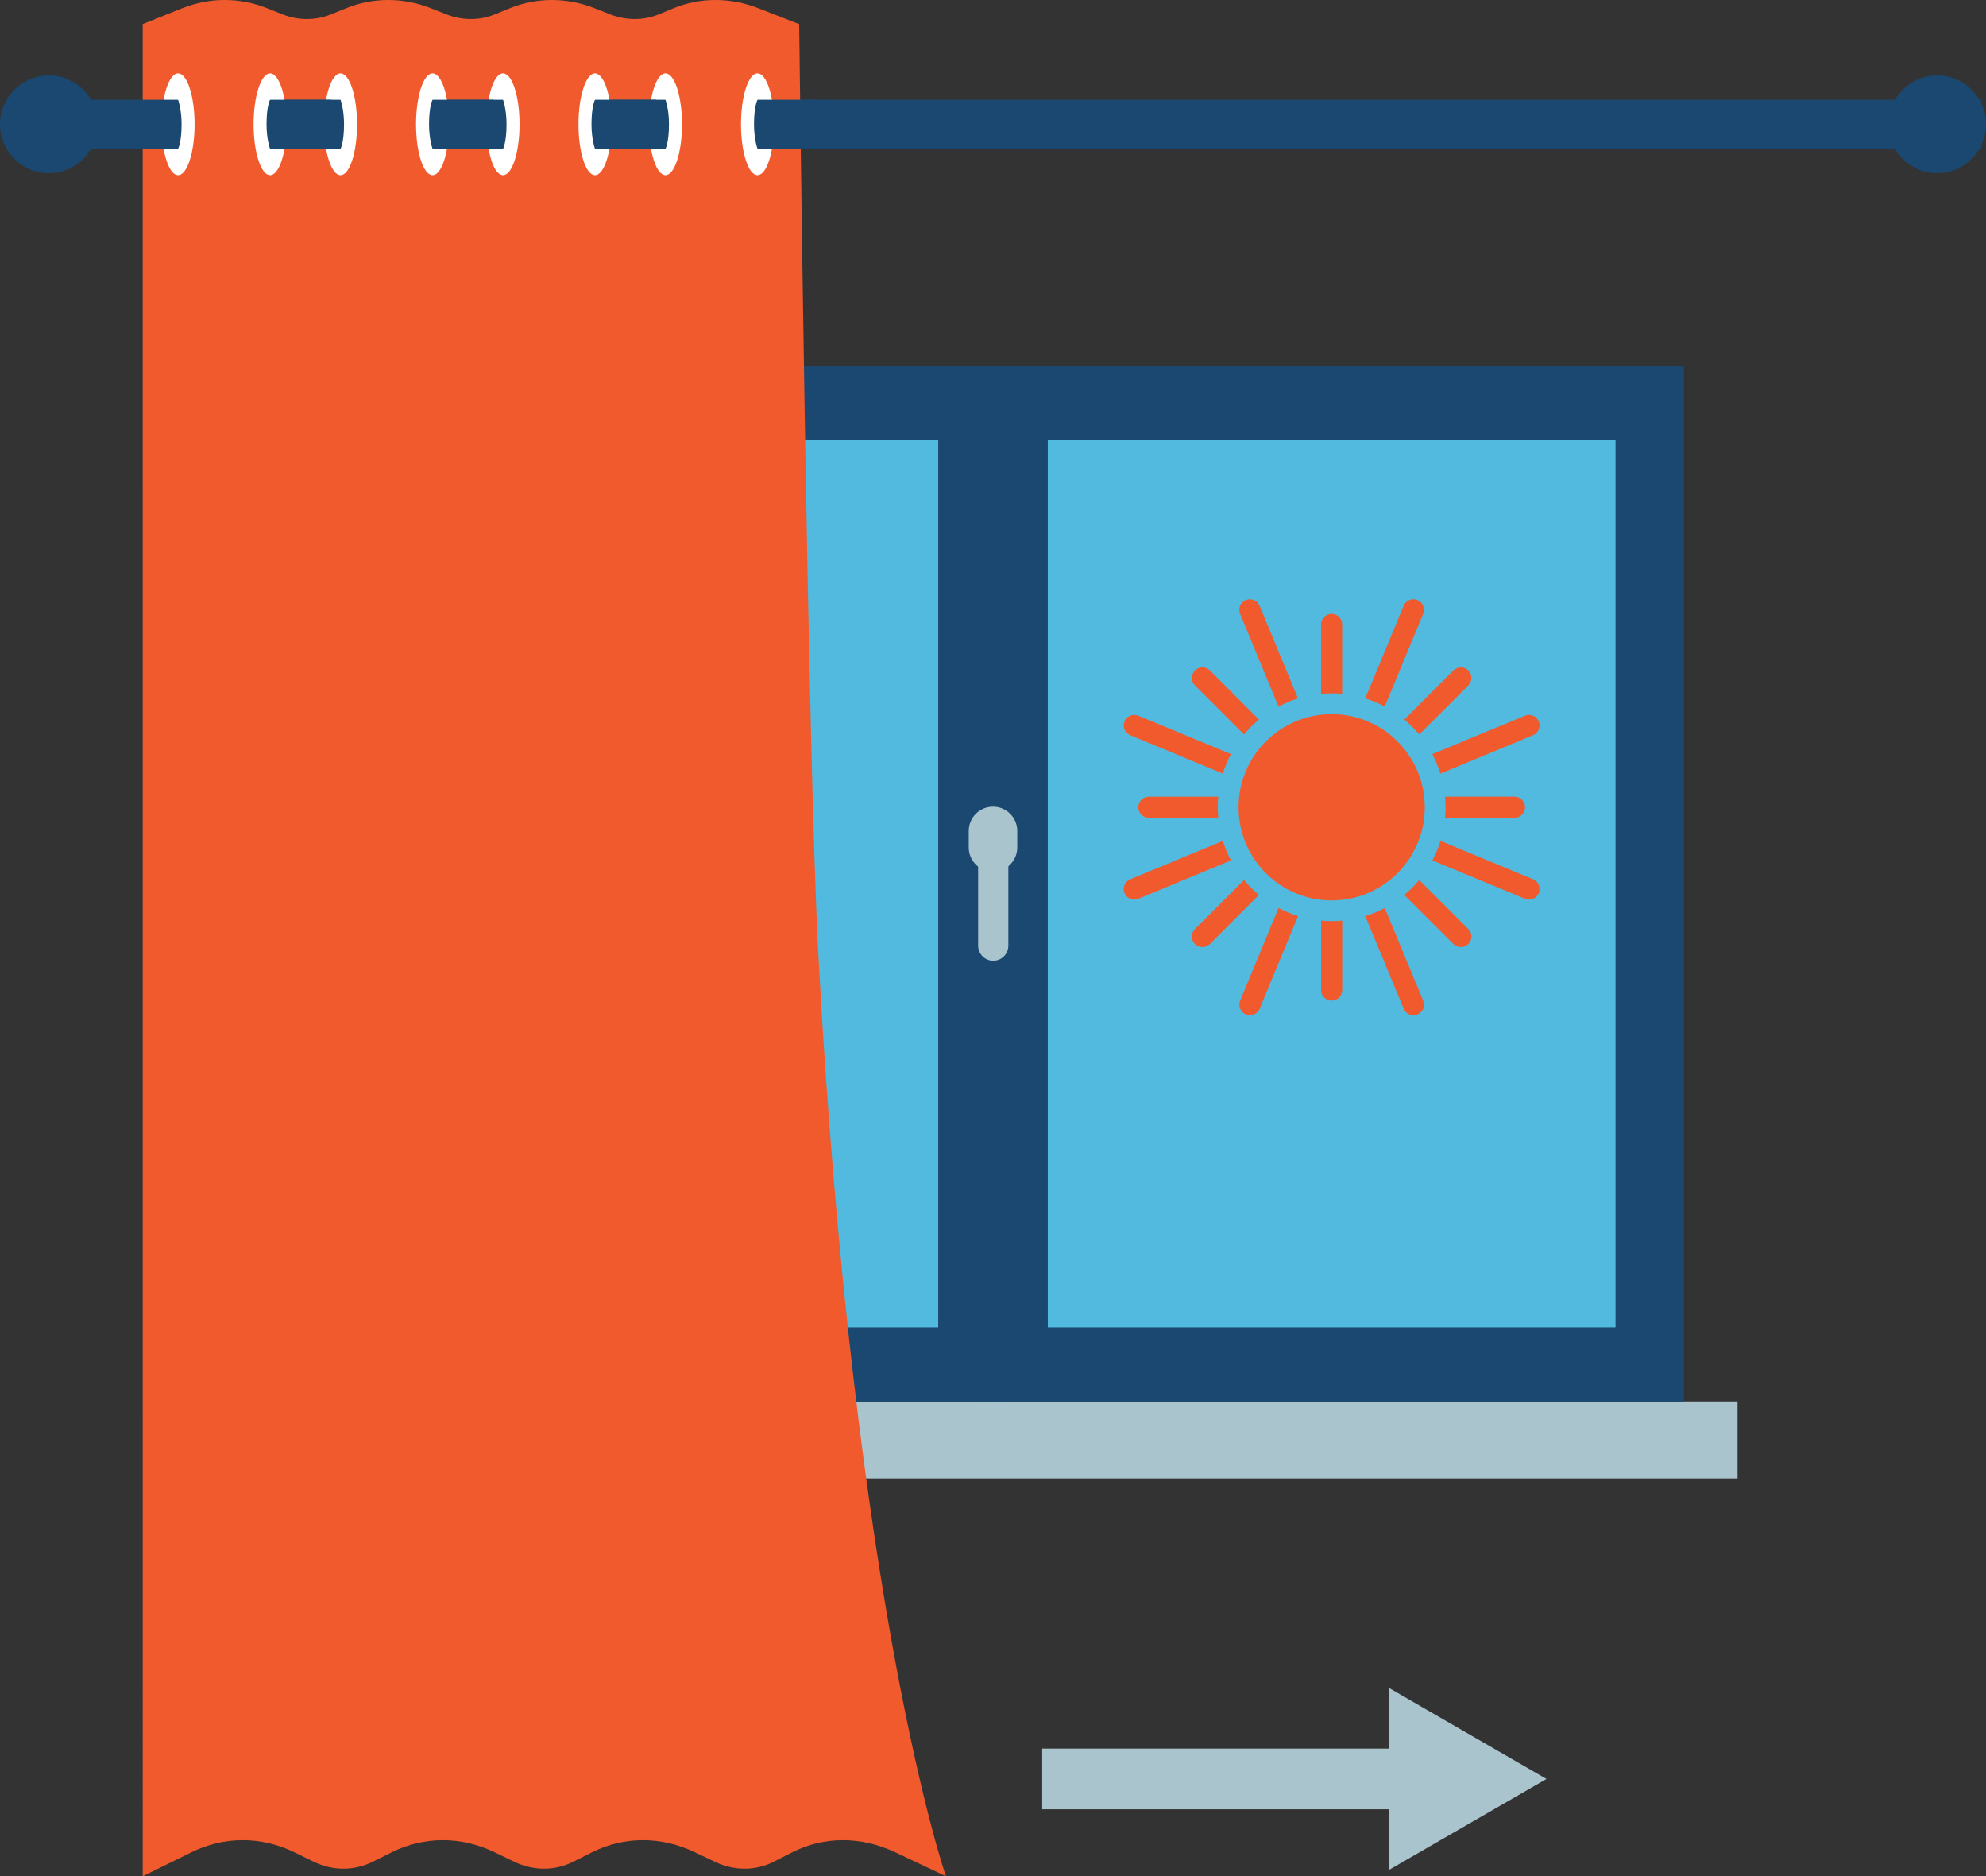 <?xml version="1.0" encoding="UTF-8"?>
<svg id="Layer_2" data-name="Layer 2" xmlns="http://www.w3.org/2000/svg" viewBox="0 0 340.36 321.48">
  <rect x="0" y="0" width="340.36" height="321.48" fill="#333333" stroke="none"/>
  <defs>
    <style>
      .cls-1 {
        fill: #1a4870;
      }

      .cls-1, .cls-2, .cls-3, .cls-4, .cls-5 {
        stroke-width: 0px;
      }

      .cls-2 {
        fill: #fff;
      }

      .cls-3 {
        fill: #f15a2d;
      }

      .cls-4 {
        fill: #52badf;
      }

      .cls-5 {
        fill: #aac4ce;
      }
    </style>
  </defs>
  <g id="Layer_1-2" data-name="Layer 1">
    <g>
      <g>
        <g>
          <rect class="cls-5" x="42.58" y="240.13" width="255.2" height="13.19" transform="translate(340.36 493.45) rotate(180)"/>
          <g>
            <g>
              <rect class="cls-4" x="56.75" y="67.68" width="226.86" height="167.47" transform="translate(340.36 302.84) rotate(180)"/>
              <path class="cls-1" d="M167.85,62.71h120.73v177.42h-120.73V62.71ZM276.87,75.42h-97.3v152h97.3V75.42Z"/>
              <path class="cls-1" d="M51.78,62.71h120.73v177.42H51.78V62.71ZM160.79,75.42H63.49v152h97.3V75.42Z"/>
            </g>
            <g>
              <path class="cls-5" d="M170.22,164.62h0c1.43,0,2.59-1.16,2.59-2.59v-15.68c0-1.43-1.16-2.59-2.59-2.59h0c-1.43,0-2.59,1.16-2.59,2.59v15.68c0,1.43,1.16,2.59,2.59,2.59Z"/>
              <path class="cls-5" d="M170.18,149.36h0c2.3,0,4.16-1.86,4.16-4.16v-2.82c0-2.3-1.86-4.16-4.16-4.16h0c-2.3,0-4.16,1.86-4.16,4.16v2.82c0,2.3,1.86,4.16,4.16,4.16Z"/>
            </g>
          </g>
        </g>
        <g>
          <path class="cls-3" d="M226.41,157.74v11.9c0,1,.81,1.81,1.81,1.81s1.81-.81,1.81-1.81v-11.9c-.6.05-1.2.09-1.81.09s-1.21-.03-1.81-.09Z"/>
          <path class="cls-3" d="M230.02,118.89v-11.9c0-1-.81-1.81-1.81-1.81s-1.81.81-1.81,1.81v11.9c.6-.05,1.2-.09,1.81-.09s1.21.03,1.81.09Z"/>
          <path class="cls-3" d="M259.55,140.12c1,0,1.81-.81,1.81-1.81s-.81-1.81-1.81-1.81h-11.9c.05.6.09,1.2.09,1.81s-.03,1.21-.09,1.81h11.9Z"/>
          <path class="cls-3" d="M196.89,136.51c-1,0-1.81.81-1.81,1.81s.81,1.81,1.81,1.81h11.9c-.05-.6-.09-1.2-.09-1.81s.03-1.21.09-1.81h-11.9Z"/>
          <path class="cls-3" d="M243.23,125.85l8.41-8.41c.71-.71.71-1.85,0-2.56-.71-.71-1.85-.71-2.56,0l-8.41,8.41c.93.77,1.78,1.63,2.56,2.56Z"/>
          <path class="cls-3" d="M213.2,150.78l-8.41,8.41c-.71.71-.71,1.85,0,2.56.35.35.82.53,1.28.53s.92-.18,1.28-.53l8.41-8.41c-.93-.77-1.78-1.63-2.56-2.56Z"/>
          <path class="cls-3" d="M213.2,125.85c.77-.93,1.63-1.78,2.56-2.56l-8.41-8.41c-.71-.71-1.85-.71-2.56,0-.71.71-.71,1.85,0,2.56l8.41,8.41Z"/>
          <path class="cls-3" d="M243.23,150.78c-.77.93-1.63,1.78-2.56,2.56l8.41,8.41c.35.35.82.53,1.28.53s.92-.18,1.28-.53c.71-.71.71-1.85,0-2.56l-8.41-8.41Z"/>
          <path class="cls-3" d="M237.32,155.58c-1.06.56-2.17,1.03-3.34,1.39l6.58,15.87c.29.7.96,1.12,1.67,1.12.23,0,.46-.04.69-.14.92-.38,1.36-1.44.98-2.36l-6.58-15.88Z"/>
          <path class="cls-3" d="M219.11,121.06c1.06-.56,2.17-1.03,3.34-1.39l-6.58-15.87c-.38-.92-1.44-1.36-2.36-.98-.92.38-1.36,1.44-.98,2.36l6.58,15.88Z"/>
          <path class="cls-3" d="M246.86,132.55l15.87-6.58c.92-.38,1.36-1.44.98-2.36-.38-.92-1.44-1.36-2.36-.98l-15.88,6.58c.56,1.06,1.03,2.17,1.39,3.34Z"/>
          <path class="cls-3" d="M209.57,144.08l-15.87,6.58c-.92.38-1.36,1.44-.98,2.36.29.7.96,1.12,1.67,1.12.23,0,.46-.04.69-.14l15.88-6.58c-.56-1.06-1.03-2.17-1.39-3.34Z"/>
          <path class="cls-3" d="M212.54,171.45c-.38.92.06,1.98.98,2.36.23.09.46.14.69.14.71,0,1.38-.42,1.67-1.12l6.58-15.87c-1.16-.36-2.28-.83-3.34-1.39l-6.58,15.88Z"/>
          <path class="cls-3" d="M243.9,105.18c.38-.92-.06-1.98-.98-2.36-.92-.38-1.98.06-2.36.98l-6.58,15.87c1.16.36,2.28.83,3.34,1.39l6.58-15.88Z"/>
          <path class="cls-3" d="M262.74,150.66l-15.87-6.58c-.36,1.16-.83,2.28-1.39,3.34l15.88,6.58c.23.09.46.14.69.14.71,0,1.38-.42,1.67-1.12.38-.92-.06-1.98-.98-2.36Z"/>
          <path class="cls-3" d="M193.7,125.97l15.87,6.58c.36-1.16.83-2.28,1.39-3.34l-15.88-6.58c-.92-.38-1.98.06-2.36.98-.38.92.06,1.98.98,2.36Z"/>
          <path class="cls-3" d="M238.17,150.8c.93-.75,1.78-1.59,2.53-2.53.56-.7,1.06-1.44,1.49-2.23.57-1.04,1.03-2.14,1.37-3.3.24-.85.42-1.73.52-2.63.07-.59.1-1.18.1-1.79s-.04-1.2-.1-1.79c-.1-.9-.28-1.78-.52-2.63-.33-1.16-.79-2.27-1.37-3.3-.44-.79-.94-1.53-1.49-2.23-.75-.93-1.59-1.78-2.53-2.53-.7-.56-1.44-1.06-2.23-1.49-1.04-.57-2.14-1.03-3.3-1.37-.85-.24-1.73-.42-2.63-.52-.59-.07-1.18-.1-1.79-.1s-1.2.04-1.79.1c-.9.1-1.78.28-2.63.52-1.16.33-2.27.79-3.3,1.37-.79.44-1.53.94-2.23,1.49-.93.75-1.78,1.59-2.53,2.53-.56.7-1.06,1.44-1.49,2.23-.57,1.04-1.03,2.14-1.37,3.3-.24.85-.42,1.73-.52,2.63-.07.59-.1,1.18-.1,1.79s.04,1.2.1,1.79c.1.9.28,1.78.52,2.63.33,1.16.79,2.27,1.37,3.3.44.79.94,1.53,1.49,2.23.75.93,1.59,1.78,2.53,2.53.7.56,1.44,1.06,2.23,1.49,1.04.57,2.14,1.03,3.3,1.37.85.24,1.73.42,2.63.52.59.07,1.18.1,1.79.1s1.2-.04,1.79-.1c.9-.1,1.78-.28,2.63-.52,1.16-.33,2.27-.79,3.3-1.37.79-.44,1.53-.94,2.23-1.49Z"/>
        </g>
      </g>
      <g>
        <rect class="cls-1" x="26.78" y="17.1" width="312.79" height="8.4" transform="translate(366.34 42.6) rotate(180)"/>
        <path class="cls-3" d="M31.28,1.4c4.64-1.87,9.8-1.87,14.48,0l2.66,1.06c2.69,1.07,5.66,1.07,8.31,0l2.61-1.06c4.6-1.87,9.76-1.87,14.48,0l2.68,1.06c2.72,1.07,5.68,1.07,8.31,0l2.59-1.06c4.56-1.87,9.73-1.87,14.48,0l2.7,1.06c2.74,1.07,5.71,1.07,8.31,0l2.57-1.06c4.52-1.87,9.69-1.87,14.48,0l7.02,2.73s1.44,125.61,3.31,159.91c6.13,112.5,21.84,157.44,21.84,157.44l-8.65-4.09c-5.91-2.79-12.22-2.79-17.71,0l-3.12,1.59c-3.17,1.61-6.8,1.61-10.17,0l-3.32-1.59c-5.85-2.79-12.16-2.79-17.71,0l-3.16,1.59c-3.2,1.61-6.83,1.61-10.17,0l-3.29-1.59c-5.79-2.79-12.1-2.79-17.71,0l-3.19,1.59c-3.23,1.61-6.87,1.61-10.17,0l-3.26-1.59c-5.73-2.79-12.04-2.79-17.71,0l-8.31,4.09V4.13l6.79-2.73Z"/>
        <g>
          <ellipse class="cls-2" cx="129.82" cy="21.3" rx="2.83" ry="8.72"/>
          <path class="cls-1" d="M129.82,25.5h10.48v-8.4h-10.48s-.6,1.04-.6,4.2c0,2.62.6,4.2.6,4.2Z"/>
        </g>
        <g>
          <path class="cls-2" d="M33.35,21.3c0-4.82-1.27-8.72-2.83-8.72s-2.83,3.91-2.83,8.72,1.27,8.72,2.83,8.72,2.83-3.91,2.83-8.72Z"/>
          <path class="cls-1" d="M30.52,17.1H14.05v8.4h16.47s.6-1.04.6-4.2c0-2.62-.6-4.2-.6-4.2Z"/>
        </g>
        <g>
          <g>
            <ellipse class="cls-2" cx="114.05" cy="21.3" rx="2.83" ry="8.72"/>
            <path class="cls-1" d="M114.05,17.1h-10.48v8.4h10.48s.6-1.04.6-4.2c0-2.62-.6-4.2-.6-4.2Z"/>
          </g>
          <g>
            <path class="cls-2" d="M99.14,21.3c0,4.82,1.27,8.72,2.83,8.72s2.83-3.91,2.83-8.72-1.27-8.72-2.83-8.72-2.83,3.91-2.83,8.72Z"/>
            <path class="cls-1" d="M101.97,25.5h10.48v-8.4h-10.48s-.6,1.04-.6,4.2c0,2.62.6,4.2.6,4.2Z"/>
          </g>
        </g>
        <g>
          <g>
            <path class="cls-2" d="M89.04,21.3c0-4.82-1.27-8.72-2.83-8.72s-2.83,3.91-2.83,8.72,1.27,8.72,2.83,8.72,2.83-3.91,2.83-8.72Z"/>
            <path class="cls-1" d="M86.21,17.1h-10.48v8.4h10.48s.6-1.04.6-4.2c0-2.62-.6-4.2-.6-4.2Z"/>
          </g>
          <g>
            <path class="cls-2" d="M71.3,21.3c0,4.82,1.27,8.72,2.83,8.72s2.83-3.91,2.83-8.72-1.27-8.72-2.83-8.72-2.83,3.91-2.83,8.72Z"/>
            <path class="cls-1" d="M74.13,25.5h10.48v-8.4h-10.48s-.6,1.04-.6,4.2c0,2.62.6,4.2.6,4.2Z"/>
          </g>
        </g>
        <g>
          <g>
            <ellipse class="cls-2" cx="58.36" cy="21.3" rx="2.83" ry="8.72"/>
            <path class="cls-1" d="M58.36,17.1h-10.48v8.4h10.48s.6-1.04.6-4.2c0-2.62-.6-4.2-.6-4.2Z"/>
          </g>
          <g>
            <path class="cls-2" d="M43.46,21.3c0,4.82,1.27,8.72,2.83,8.72s2.83-3.91,2.83-8.72-1.27-8.72-2.83-8.72-2.83,3.91-2.83,8.72Z"/>
            <path class="cls-1" d="M46.28,25.5h10.48v-8.4h-10.48s-.6,1.04-.6,4.2c0,2.62.6,4.2.6,4.2Z"/>
          </g>
        </g>
        <circle class="cls-1" cx="8.37" cy="21.3" r="8.37"/>
        <circle class="cls-1" cx="331.99" cy="21.3" r="8.37"/>
      </g>
      <g>
        <rect class="cls-5" x="178.61" y="299.61" width="64.03" height="10.4"/>
        <polygon class="cls-5" points="238.1 320.36 265.04 304.81 238.1 289.25 238.1 320.36"/>
      </g>
    </g>
  </g>
</svg>